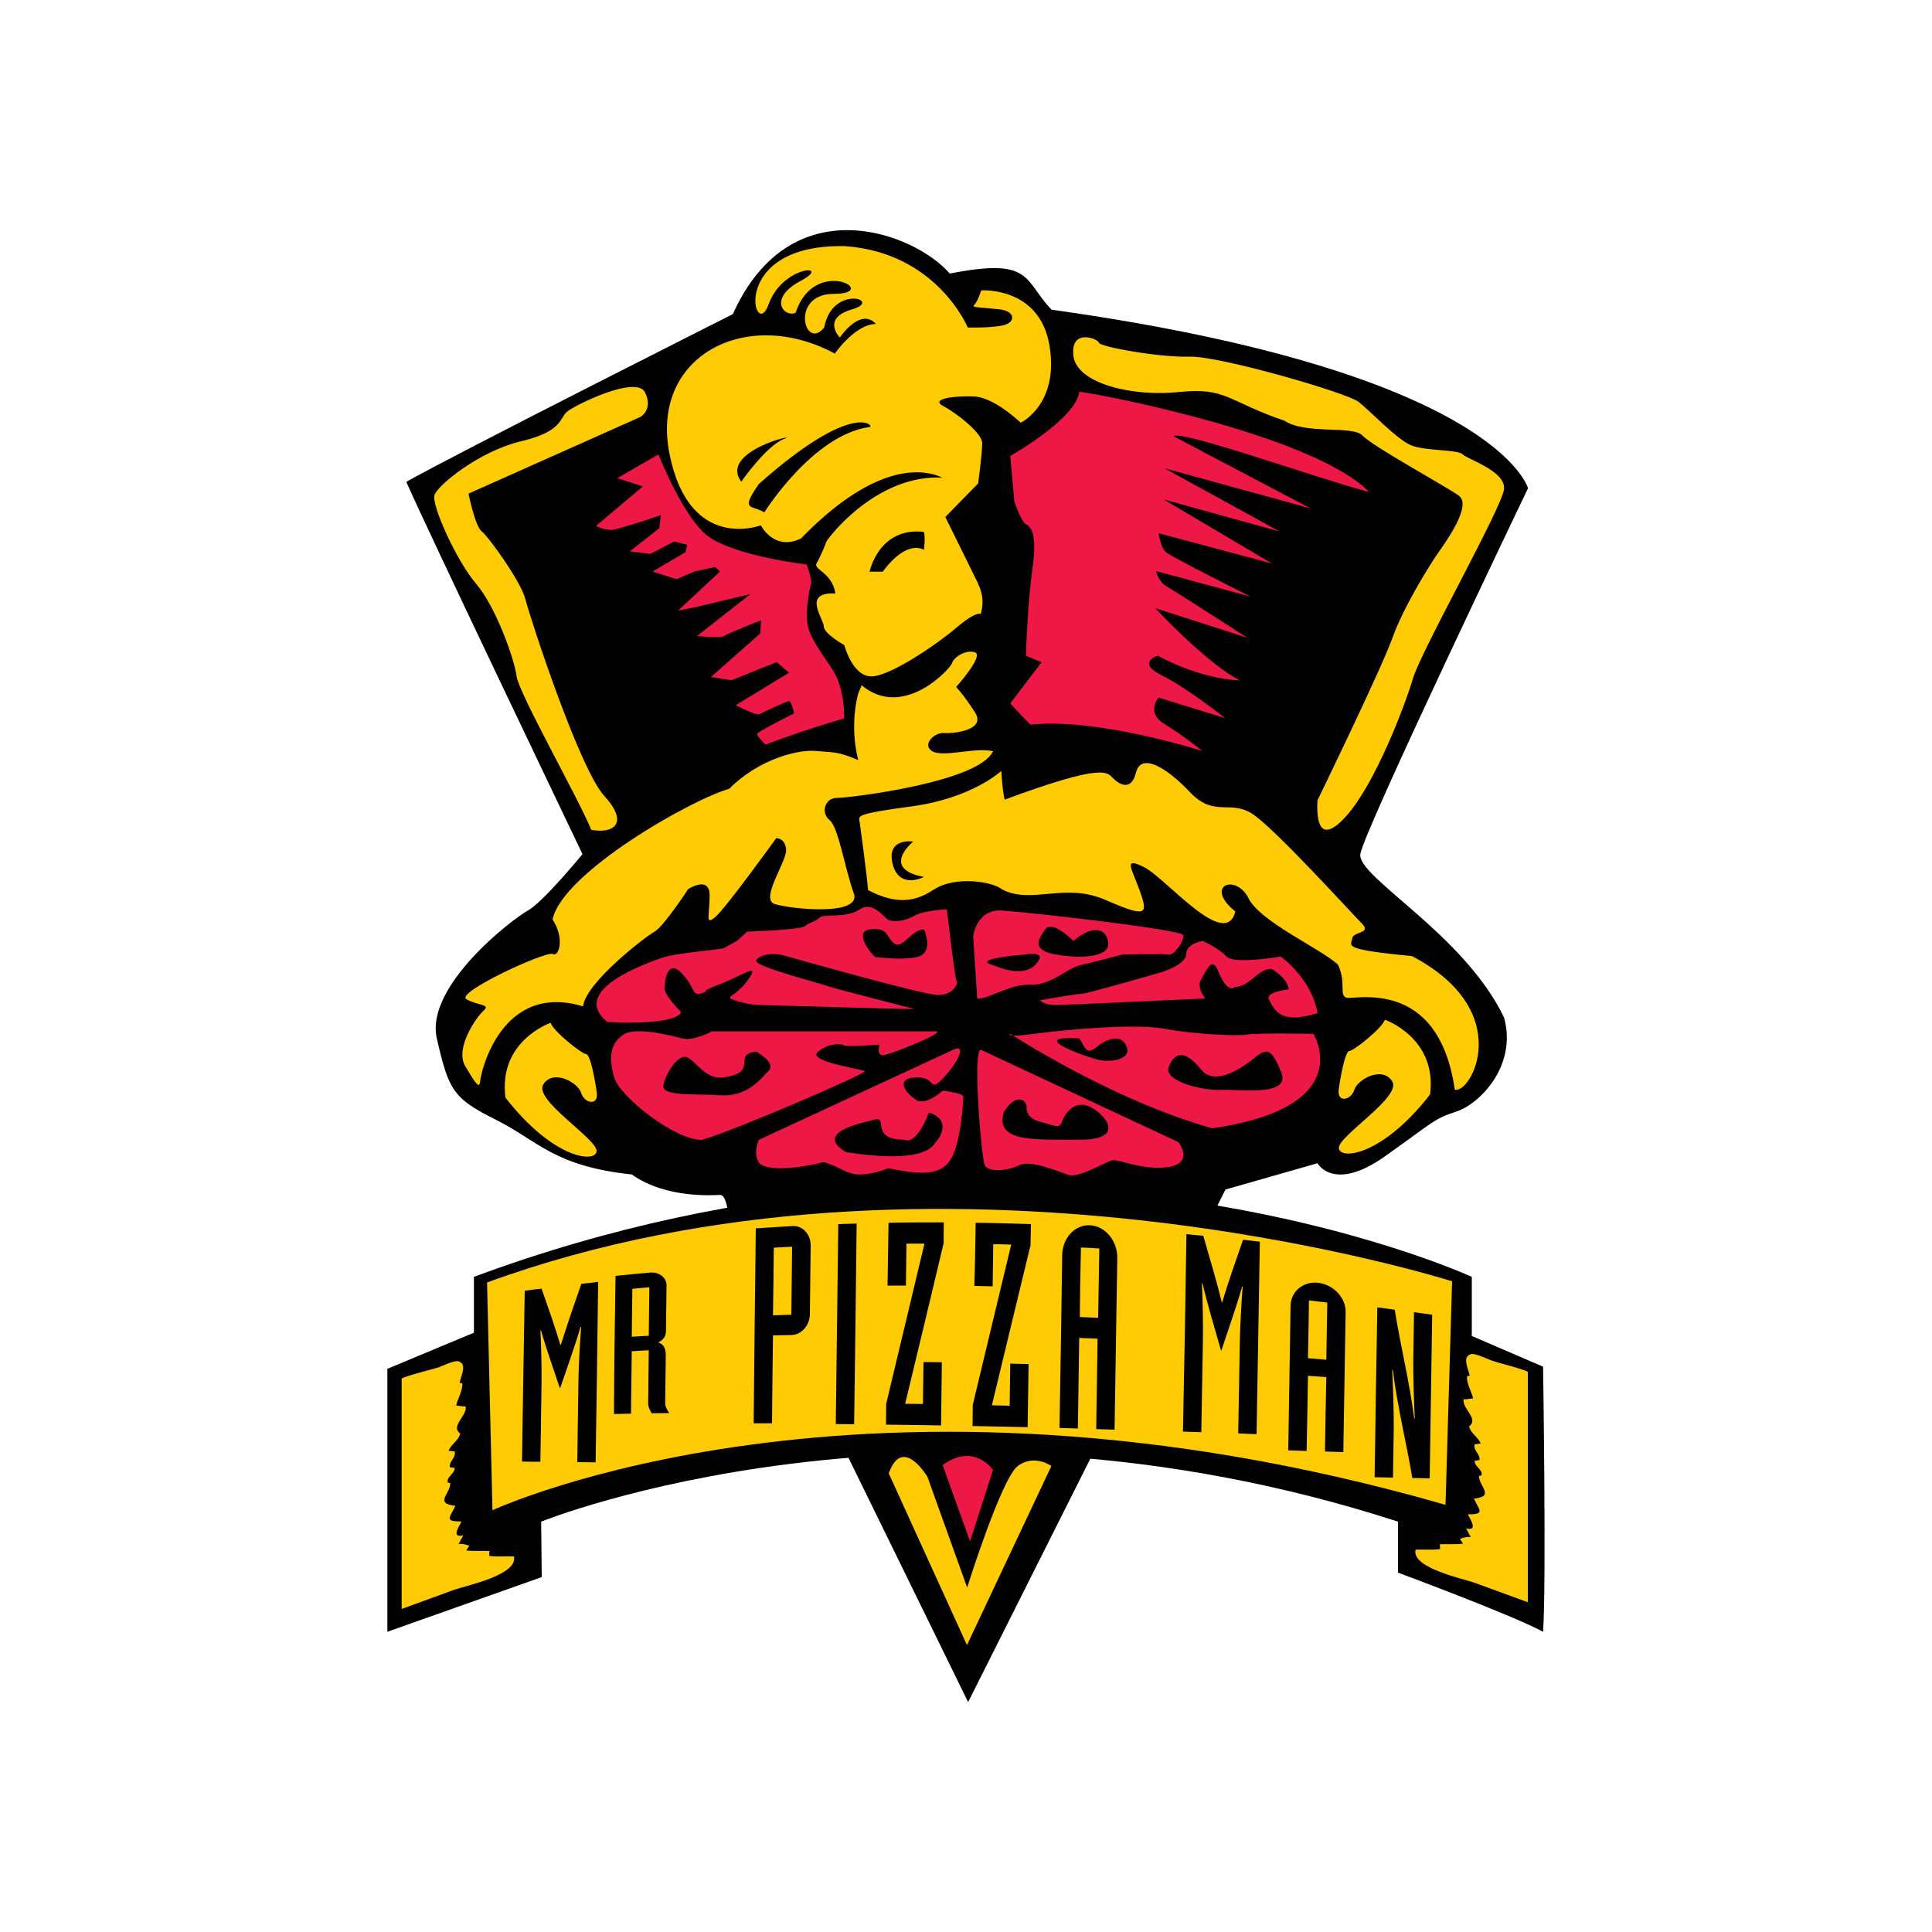 <?xml version="1.0" encoding="utf-8"?>
<!-- Generator: Adobe Illustrator 24.2.0, SVG Export Plug-In . SVG Version: 6.00 Build 0)  -->
<svg version="1.1" id="Layer_1" xmlns="http://www.w3.org/2000/svg" xmlns:xlink="http://www.w3.org/1999/xlink" x="0px" y="0px"
	 viewBox="0 0 1000 1000" style="enable-background:new 0 0 1000 1000;" xml:space="preserve">
<style type="text/css">
	.st0{fill:#ED1846;}
	.st1{fill:#FFCB05;}
</style>
<g>
	<path d="M301.5,442.1c0,0-20.4,24.9-28.3,29.2c-7.9,4.3-53.3,39.1-47.1,66.2c6.2,27.1,8.5,31,30.6,42.1c22.1,11.1,30,24,70.3,28.3
		c18.1,12.8,42.8,10.6,45.8,10.6c3,0,3.9,8.5,3.9,8.5l124.4,254l133.2-265.3l47.6-13.6c0,0,8.4,15.2,34.8-3.5
		c26.4-18.7,25.3-19.4,37.2-23.3c11.9-3.9,31.5-23.6,24.6-48.6c-20.6-43.2-76.1-72.7-74.4-84.6c1.7-11.9,86.8-189.4,86.8-189.4
		s-15.9-60.1-246.6-92.4c-14.7-15.3-9.6-27.2-52.7-18.7c-18.1-21-82.2-45.9-112.3,21c0,0-144,72.6-169,86.8
		C219.8,271.4,301.5,442.1,301.5,442.1z"/>
	<path class="st0" d="M522.9,364.1l16.2-21.3l-8.1-3.4c0,0,0.8-26.8,3.4-45.1c2.6-18.3-0.9-21.7-3.4-23c-2.6-1.3-6-11.9-6-11.9
		l-2.1-23.4c0,0,34-19.1,35.7-33.2c10.2,0.9,121.6,22.5,150.1,51.9c-27.2-7.2-97.4-32.3-101.2-28.9c16.6,8.9,71,37.4,71,37.4
		l-75.7-20.8l59.5,32.7l-60-16.6l56.1,33.2l-58.7-15.7c0,0,0.9,7.2,3.8,9.8c3,2.6,43.8,23,43.8,23l-48.9-13.2c0,0,1.3,5.5,5.1,7.7
		c3.8,2.1,42.1,26.8,42.1,26.8l-47.6-15.3c0,0,26.4,28.5,43.8,37.4c-21.7-0.9-42.5-12.8-42.5-12.8s-11.5,3.4,2.1,10.2
		c13.6,6.8,32.7,22.1,32.7,22.1l-34.4-10.6c0,0-6.8,7.7,3,13.6c9.8,6,19.6,14,19.6,14s-54.4-17.4-88.9-13.6
		C527.5,369.2,522.9,364.1,522.9,364.1z"/>
	<path class="st0" d="M437,371.8c0,0,0.4-15.3-6-25.1c-6.4-9.8-12.3-17-13.2-24.7c-0.9-7.7,1.7-19.1,2.1-20.4
		c0.4-1.3-2.3-9.4-2.3-9.4s-40.6-4.7-53-16.2c-12.3-11.5-23.8-40.8-23.8-40.8l-21.3,12.3l13.2,4.3l-24.2,20.4c0,0,3.8,2.1,7.7,2.1
		c3.8,0,25.9-7.7,25.9-7.7l-0.9,6.8L326,285.4l10.6,1.3l12.3-6.4l6.8,1.7l-0.9,3.8l-17,10l12.3,4l9.4-4l10.6-2.3l2.6,2.3l-21.7,20.2
		l8.9-1.7l28.5-6.8l-27.6,21.7c0,0,12.3,1.3,14,0c1.7-1.3,19.1-8.1,19.1-8.1l-0.4,6.8l-25.5,22.5l10.6,1.7l23.4-9.4l6.4,5.5
		L380.8,365c0,0,10.6,5.5,12.3,4.7c1.7-0.9,14-6.8,15.3-6.8c1.3,0,2.6,6.4,2.6,6.4s-19.1,9.4-19.1,10.6c0,1.3,4.3,5.5,4.3,5.5
		S414,378.6,437,371.8z"/>
	<path class="st1" d="M444.2,359c0,0-4.7,15.7,0,34.4c-11.1-4.7-12.8-3.8-21.7-4.7c-8.9-0.9-29.3,3.8-45.1,19.6
		c-19.6,5.5-86.3,43.4-91.4,67.6c6.4,9.8,3.4,19.6,0,17.9c-3.4-1.7-50.6,20-44.6,23.4c6,3.4,12.8,2.5,8.9,5.9
		c-3.8,3.4-15.1,19.6-9.4,28.9c5.6,9.4,7.3,11.9,7.7,7.2c0.4-4.7,11.1-51,53.2-38.3c1.3-12.3,32.3-36.1,37-38.7
		c4.7-2.6,17.4-22,17.4-22s11.1-7.3,11.1,3.3c0,10.6-2.5,15.7,3,11.1c5.5-4.7,31.5-40.8,31.5-40.8s4.7,0,5.1,6
		c0.4,6-13.6,25.5-6,28.1c7.7,2.5,43.4,6.4,41.3-4.7c-5.1-14-8.1-34.9-12.8-38.7c-4.7-3.8-2.5-11.5,3.8-11.5
		c6.4,0,73.6-8.1,80.8-24.2c-9.8-2.1-25.9,3.4-31.5,0c-5.5-3.4,1.3-9.8,6-9.4c4.7,0.4,22.1-1.3,16.2-10.6c-6-9.4-9.8-13.2-9.8-13.2
		s14.5-16.2,9.8-17.9c-4.7-1.7-11.1,2.5-11.9,5.5c-0.9,3-25.3,29.5-46.8,11.5L444.2,359z"/>
	<path class="st1" d="M445,425.8c0,0,3.8,27.6,4.3,34.9c11.5,6,22.1,7.7,33.6,0c11.5-7.7,31-4.3,35.7-0.4
		c15.3,8.1,32.3-3.8,53.6,5.5c21.3,9.3,22.1,7.6,17.9-4.3c-4.2-11.9-9.1-18.2,2-12.7c11.2,5.5,42.2,43.5,47.3,23
		c-16.2-13.2-0.4-19.6,6.4-7.7c5.5,12.8,37.9,26.8,46.8,35.3c4.3,9.4,0.4,15.7,4.3,17c3.8,1.3,47.6-11.1,56.1,47.6
		c8.1,2.6,32.3-40.4-22.1-69.1c-37-3.6-31.5-5.3-31-9.1c0.4-3.8,10.2-2.5,5.1-7.7c-5.1-5.1-45.5-49.7-57-57
		c-11.5-7.2-19.6,2.1-32.1-11.1c-12.5-13.2-25.3-20.4-27.9-10.2c-2.5,10.2-8.9,6-11.9,3c-3-3-4.3-8.1-56.1,11.1
		c-1.3-5.5-1.7-14.9-1.7-14.9s-14.9,14-45.9,18.3C441.2,421.5,444.6,422.3,445,425.8z"/>
	<path d="M472.7,435.6c0,0-17.4,14,5.5,18.3c0,0-12.8,6.8-16.2-6.8C458.7,433.4,472.7,435.6,472.7,435.6z"/>
	<path class="st1" d="M681.9,414.3c0,0,32.7-67.2,38.7-83.8c5.9-16.6,19.6-38.3,23.4-43.8c3.8-5.5,18.3-25.1,11-30.2
		c-7.2-5.1-44.6-25.5-49.7-31c-5.1-5.5-29.3-0.4-40.4-7.7c-29.8-10.2-30.2-17.4-54.4-14.9c-24.2,2.6-53.2-4.3-54.9-18.7
		c-1.7-14.5,12.8-8.9,13.2-6.8c0.4,2.1,31.5,7.7,47,7.2c15.5-0.4,81.4,18.7,87.4,23.4c6,4.7,20,19.6,27.2,22.5
		c7.2,3,24.4,2.1,26.7,4.7c2.3,2.5,22.2,8.5,21.4,17.9c-0.9,9.4-43,83.8-47.2,98.2c-4.3,14.5-19.6,54.4-34.4,71
		C681.9,439,681.5,422.4,681.9,414.3z"/>
	<path class="st1" d="M716.8,527.8c0,0,27.2,9.4,23.4,38.7c-25.1,32.3-47.2,34-47.2,27.6c0-6.4,32.7-26.4,27.6-34.4
		c-5.1-8.1-17.9-1.1-19.6,4.4c-1.7,5.4-8.9,6.9-8.1,0c0.9-6.9,3.4-20.1,5.5-20.1C700.6,544,715.5,532.1,716.8,527.8z"/>
	<path class="st1" d="M285,529.4c0,0-27.2,9.3-23.4,38.7c25.1,32.3,47.2,34,47.2,27.6c0-6.4-32.7-26.4-27.6-34.4
		c5.1-8.1,17.9-1.1,19.6,4.4c1.7,5.4,8.9,6.9,8.1,0c-0.9-6.9-3.4-20.1-5.5-20.1C301.2,545.6,286.3,533.7,285,529.4z"/>
	<path class="st0" d="M667,512.1c0,0-12.7,1.3-10.1,5.5c2.6,4.2,4.7,13.2,25.1,6.8c-3.3-18.3-19.1-29.3-19.1-29.3s-24.2,4.2-28.1,0
		c-3.8-4.3-12.3-8.1-12.3-8.1s-8.5,1.3-8.5,6.8c0,5.5-12.8,9.4-12.8,9.4s-38.3,11.1-40.8,11.1c-2.5,0-22.1,3.4-22.1,3.4
		s1.7,2.5,7.7,2.5c6,0,77.8-3.4,77.8-3.4s-4.7-5.9-2.1-9.9c2.6-4.1,5.5-12.6,8.9-4.1c3.4,8.5,6.8,9.8,8.5,8.1
		c7.6,0,12.3-9.8,19.1-9.4C658.1,501.5,666.5,506.1,667,512.1z"/>
	<path class="st0" d="M679.8,535.1c0,0,23.8,37.9-52.3,48.9c-52.1-14.5-104.6-48.9-104.6-48.9s-3.4,2.1,12.3,0
		c15.7-2.1,52.1-5.5,67.7-2.6c15.6,3,38.6,3.8,42.4,3C649.2,534.6,679.8,535.1,679.8,535.1z"/>
	<path d="M650,547c0,0-19.6,17.4-28.1,6.8c-8.5-10.6-13.9-9.3-16.9-1.7c-3.1,7.6,17.8,12.5,26.7,12c8.9-0.5,36.6,3.8,31.5-9
		C658.1,542.3,655.6,542.7,650,547z"/>
	<path d="M568.8,541c0,0,10.2-7.7,14,0c3.8,7.6-8.1,8.9-14,7.6c-6-1.3-38.7-12.8-10.2-11.1C562,542.3,562,547,568.8,541z"/>
	<path class="st0" d="M507.6,543.3L610,591.2c0,0,8.2,10.6-5,12.8c-13.3,2.1-26-4.2-29.4-3.4c-3.4,0.8-17.4,9.3-22.5,7.6
		c-5.1-1.7-19.6-8.1-25.5-5.1c-5.9,3-16.2,3.8-17.9,0C508,599.3,503.3,544.2,507.6,543.3z"/>
	<path d="M531.4,572.5c0,0-1.3,5.9,6.8,8.1c8.1,2.1,10.2,3.8,11.5,0c1.3-3.8,5.9-11,13.6-8.1c7.7,3,20.8,17.4-4.1,17.4
		c-24.8,0-44,1.2-39.7-14.1C524.7,566.9,530.4,568,531.4,572.5z"/>
	<path class="st0" d="M493.5,543.3l-100.8,46.7c0,0-3,6.8,0,11.5c3,4.7,18.3,3.8,33.6,0c12.3,3.4,13.2,10.6,33.6,3.2
		c20.8,4.4,29.3,2.8,33.6-7.4c4.3-10.2,5.1-28.1,5.1-29.8c0-1.7-10.6-3-10.6-3s-8.9,8.2-14,4.7c-5.1-3.4-11.1-11,0-11.5
		c11.1-0.5,6.4,8.6,14.5,0C496.5,549.1,500.1,540.2,493.5,543.3z"/>
	<path d="M480.8,575.8c0,0-6,17.1-12.8,14.1c-17.9,0-8.1-12.3-15.3-10.4c-7.2,1.9-31.5,6.7-14.9,16.8c26.4,4.2,41.7,2.1,45.9-4.3
		C483.7,592,494.8,580.5,480.8,575.8z"/>
	<path class="st0" d="M484.2,533.8H368.5c0,0-9.4,5.2-15.3,3.7c-6-1.5-24.7-6.5-31-1.7c-6.4,4.8-7.2,11.7-4.3,21.9
		c3,10.2,31.9,32.7,45.5,32.3c17.4-5.1,85.9-34.6,84.2-35.6c-1.7-1-30.2-5.1-24.2-10c6-5,12.8-4.1,13.6-3.3
		c0.8,0.9,18.3-0.4,18.3-0.4s-1.7,5.1,1.3,5.5C459.5,546.5,491,533.8,484.2,533.8z"/>
	<path class="st0" d="M473.5,522.3c0,0-43.4-11.1-45.1-11.9c-1.7-0.9-38.4-10.2-37-13.2c1.3-3,8.6-4.3,14.5-2.6
		c6,1.7,70.8,20,79.2,20.4c8.4,0.4,10.9-6.3,10.1-7c-0.9-0.7-5.1-37.3-5.1-37.3s-11.9,0.4-17,3.4c-5.1,3-10.9,3-13.1,2.1
		c-2.2-0.9-8.2-10.2-15-5.5c-6.8,4.7-18.7,2.1-20.8,4.3c-2.1,2.1-5.5,2.5-7.7,4.4c-2.1,1.9-29.8,2.8-29.8,2.8l-5.1,4.7
		c0,0-5.5,3-6.8,3.8c-1.3,0.8-25.1,2.5-32.3,5.1c-7.2,2.6-48.5,16.6-28.1,33.2c34.4,1.7,39.1-4.2,37.8-5.5
		c-1.3-1.3-7.7-8.1-8.1-11.1c-0.4-3,0.9-16.6,8.5-8.9c7.7,7.7,5.1,12.3,10.6,10.6c5.5-1.7-3,0,9.4-4.7c12.3-4.7,20.8-11.4,14.9-2.7
		c-6,8.7-11.9,9.1-8.9,10.4c3,1.3,9.7,3,12.7,3C394.4,520.2,465,522.3,473.5,522.3z"/>
	<path d="M478.2,481c0,0,6,12.8-4.3,14.5c-10.2,1.7-19.6-0.4-20.4,0c-0.9,0.4-12.8-13.2-3-14.5c9.8-1.3,8.5,5.3,12.8,7.6
		C467.6,490.8,471.4,481.5,478.2,481z"/>
	<path class="st0" d="M505.8,516.8l-2.1-31.9c0,0,1.4-14.5,15.1-13.6c13.8,0.9,93.3,9.8,93.7,12.8c0.5,3-4.9,10.6-7.6,10
		c-2.6-0.6-24.3,0-24.3,0s-14.5,3.9-21.5,5.5c-7,1.6-15.1,10.5-25.7,10.1C522.9,509.1,510.9,517.6,505.8,516.8z"/>
	<path d="M513.9,499.5c0.9,0.2,18.3,8.9,24.2-3.3c1.4-3.8-8.1-2.1-8.1-2.1S502,496.3,513.9,499.5z"/>
	<path d="M541.1,480.9c-3.4,4.8-7.7,10.8,5.1,13.1c12.8,2.3,27.6,1.6,27.4-5.5c-0.2-7.1-6.9-10.9-18-1.5
		C555.6,487,544.6,476,541.1,480.9z"/>
	<path class="st1" d="M507.6,317.8c0,0-2.2-1.7-12.2,6.8c-9.9,8.5-34.6,25.5-44.4,25.5c-9.8,0-14-16.2-14-16.2s-10.6-5.9-10.6-9.7
		c0-3.8-11.5-17.9,6-17c-1.7-11.1-11.7-12.3-9.7-15.7c2-3.4,4.6-9.8,5-11.1c0.4-1.3,25.5-34.9,60-33.2c-12.8-6-37.8-4.9-73.1,31.5
		c-14,6.8-20.8-6.8-20.8-6.8s-36.8,14.3-47.2-36.6c-10.4-50.9,39.5-77,85.5-52.3c0,0,10.6-15.3,21.3-15.3c-8.1-8.9-18.7,7-18.7,7
		s-9.8-9.9,6.4-14.6c16.2-4.7-10.3-13.2-14.5,9.4c-10.2,12.8-18.2-17.9,5.6-17.4c23.8-0.4-10.6-20-20.4,9.8
		c-6,2.6-14.5-7.4,2.6-16.5c17-9-9.4-8.2-16.6,12.2c-7.2,20.4-21.7-31.5,39.6-30.2c47.6,3.4,63.5,42.1,63.5,42.1s13,0.4,19-1.3
		c5.9-1.7,5.5-7.2-2.6-8.1c-8.1-0.9-14.9-0.9-13.2-2.1c1.7-1.3,3.8-7.7,3.8-7.7s30.2-2.1,35.3,28.5c5.1,30.6-14.9,40-14.9,40
		s-13.6-13.2-24.2-13.6c-10.6-0.4-23,1.3-15.7,5.1c7.2,3.8,20,14,20,19.1c0,5.1-2.1,20.8-2.1,20.8l-17,17.4l17,34.5
		C505.8,302,510.5,308.4,507.6,317.8z"/>
	<path d="M478.2,284.6c0,0-8.5-6-21.3,11.3h-6.8c0,0,4.7-23.2,28.1-20.6C479.1,278.2,478.2,284.6,478.2,284.6z"/>
	<path class="st1" d="M331.5,215.8l-89,39.7c0,0,3.4,16.9,6.8,19.5c3.4,2.6,20.4,26,22.7,35.3c2.3,9.3,27.8,87.5,40.8,101.7
		c13,14.2,4.8,19.7-6.8,17.5c-5.7-14.6-37.4-70.5-38.6-79.4c-1.1-8.9-10.8-36.1-21-48c-10.2-11.9-23.2-40.8-21.5-45.9
		c1.7-5.1,23.2-22.7,44.8-27.8c21.5-5.1,19.8-11.9,23.8-15.3c4-3.4,35.7-19,40.3-10.1C338.3,211.9,331.5,215.8,331.5,215.8z"/>
	<path class="st1" d="M460,762.6l40.5,88.9l43.7-92.7c0,0-8.9-6.4-17.4,0c-8.5,6.4-26.2,62.9-26.2,62.9l-20.6-57.4
		C479.9,764.3,467.2,742.6,460,762.6z"/>
	<path class="st0" d="M487.9,758.3l14.2,39.5l11.9-37C513.9,760.9,504.4,746.4,487.9,758.3z"/>
	<path d="M280.1,787.6c0,0,196.9-79.9,443.5,0V814c0,0,58.1,21.5,75.1,30.6c1.7-24.9,0-137.2,0-137.2l-36.9-15.9v-30.6
		c0,0-230.1-106.3-516.5,0v28.9l-44.8,18.7v136.1l79.9-28.3L280.1,787.6z"/>
	<path class="st1" d="M748.2,778.9c-301.5-86.7-493.3,2.8-493.3,2.8l-2.8-117.9c233.5-85.3,499.5-0.6,499.5-0.6L748.2,778.9z"/>
	<path class="st1" d="M207.9,713.7c0,0,0,119.1,0,119.1c9-3.3,18.1-6.6,27.1-9.9c6.2-2.2,33.3-7.7,31-17.3
		c-4.2-0.2-8.7,0.3-12.8-0.3c0.2-0.8-0.1-1.7,0.2-2.5c-4-0.2-8.3,0.2-12.1-0.3c0.5-0.5,0.9-1.7,1.7-2.3c-1.5-0.8-3.8-1.2-5.7-1.1
		c0.9-1.1,1.6-3.1,2.5-4.4c-7,1.7-1.4-5.6-1-7.2c-9.1,0.1-5.9-2.1-3.1-8.1c-11.1-1.2-2.6-6.2-2.6-11.8c-0.5,0-1-0.1-1.4-0.3
		c-0.4-3.3,3.5-4.2,3.7-7.5c-0.7,0-1.9-0.4-2.6-0.4c-0.3-3.4,3.4-4.8,2.5-8.2c-1,0.1-2.3-0.3-3.1-0.3c1.2-3.3,5.3-5.4,6-8.9
		c-5.3-3.9,3.9-9.4,2.8-14.1c-1.5,0.3-3.5-0.5-4.9-0.3c0.8-3.8,3.4-7.6,3.2-11.6c-0.5,0-1-0.1-1.4-0.3c0.9-4.1,4-9.8-0.7-11.1
		c-2.3-0.6-8.7,2.7-11,3.4C224.9,708.4,207.9,712.7,207.9,713.7z"/>
	<path class="st1" d="M790.8,710.2v119.1c-9.1-3.3-18.1-6.6-27.1-9.9c-6.2-2.3-33.3-7.7-31-17.3c4.2-0.2,8.7,0.3,12.7-0.3
		c-0.2-0.8,0.1-1.7-0.2-2.5c4-0.2,8.3,0.2,12.1-0.3c-0.5-0.5-0.9-1.7-1.7-2.4c1.5-0.8,3.8-1.2,5.7-1.1c-0.9-1.1-1.6-3.1-2.5-4.4
		c7,1.7,1.5-5.6,1-7.3c9.1,0.1,5.9-2.1,3.1-8.1c11.1-1.2,2.6-6.2,2.6-11.8c0.5,0,1-0.1,1.4-0.3c0.4-3.3-3.5-4.2-3.7-7.5
		c0.7,0,1.9-0.4,2.6-0.4c0.3-3.4-3.4-4.8-2.5-8.2c1,0.1,2.3-0.4,3.1-0.3c-1.2-3.3-5.3-5.4-6-8.9c5.3-3.9-3.9-9.4-2.8-14.1
		c1.5,0.3,3.5-0.5,4.9-0.3c-0.9-3.8-3.4-7.6-3.2-11.6c0.5,0,1-0.1,1.4-0.3c-0.9-4.1-4-9.8,0.7-11.1c2.3-0.6,8.7,2.7,11,3.4
		C773.8,705,790.8,709.2,790.8,710.2z"/>
	<path d="M391.4,544.3c0,0,10.7,5.9,6.4,10c-4.3,4.1-10.6,13.5-25.1,12.6c-14.5-0.9-30.6,0.7-29.3-5.4c1.3-6.1,7.7-16.3,12.3-14.2
		c4.7,2.1,9.8,12,19.1,10.3C393.2,555,378.6,545.9,391.4,544.3z"/>
	<path d="M395.6,265.2c0,0,25.2-40.3,54.6-44.2c2.4-0.4-8.1-14.2-57.4,29.5C382.7,264.9,389.3,261.2,395.6,265.2z"/>
	<path d="M383.7,249.3c0,0,13-18.7,22.1-22.1C414.9,223.8,371.8,233.4,383.7,249.3z"/>
	<g>
		<g>
			<path d="M271.6,668.1c2.9-0.4,5.8-0.8,8.7-1.1c1.8,5.1,3.6,10.3,5.4,15.5c1.5,4.4,2.9,9,4.3,13.5c0.1,0,0.2,0,0.3,0
				c1.5-4.7,3.1-9.6,4.7-14.4c2-5.7,3.9-11.4,5.9-17.1c2.9-0.3,5.8-0.6,8.7-1c-0.4,31.2-0.8,62.3-1.3,93.4c-3.2,0-6.3-0.1-9.5-0.1
				c0.2-14,0.4-28,0.6-42.1c0.1-8.4,0.8-20.6,1.4-27.9c-0.1,0-0.2,0-0.3,0c-3.4,11.5-7.1,21.4-10.5,31.5c-0.1,0-0.2,0-0.3,0
				c-3.2-9.8-6.6-19-9.7-29.7c-0.1,0-0.2,0-0.3,0c0.4,7,0.7,18.8,0.6,27c-0.2,13.7-0.4,27.3-0.6,41c-3.2,0-6.3,0-9.5-0.1
				C270.6,727.2,271.1,697.7,271.6,668.1z"/>
			<path d="M318.6,660.4c5.9-0.6,11.8-1.2,17.7-1.7c4.9-0.5,8.8,2.6,8.7,6.8c-0.1,7.8-0.2,15.5-0.3,23.3c0,3.5-1.9,4.9-4,6.1
				c2.1,0.6,3.9,2.1,3.9,6.6c-0.1,8.2-0.2,16.3-0.3,24.5c0,2.1,0.9,3.6,2.1,5.4c-3,0-6.1,0.1-9.1,0.1c-0.9-1.5-1.9-3.5-1.8-5.4
				c0.1-9.1,0.2-18.2,0.3-27.2c-2.9,0.1-5.9,0.3-8.8,0.5c-0.1,10.8-0.3,21.6-0.4,32.3c-2.9,0.1-5.9,0.1-8.8,0.2
				C317.9,708.1,318.2,684.3,318.6,660.4z M327,691.9c2.9-0.2,5.9-0.4,8.8-0.5c0.1-8.4,0.2-16.7,0.3-25.1c-2.9,0.2-5.9,0.5-8.8,0.8
				C327.2,675.3,327.1,683.6,327,691.9z"/>
			<path d="M391.2,635.8c6.3-0.4,12.7-0.8,19-1.2c5.3-0.3,9.5,4.3,9.4,10.2c-0.1,11.8-0.3,23.6-0.4,35.4c-0.1,5.9-4.4,10.7-9.6,10.8
				c-3.2,0.1-6.3,0.1-9.5,0.2c-0.2,15.2-0.4,30.4-0.5,45.5c-3.2,0-6.3,0-9.5,0C390.4,703.2,390.8,669.5,391.2,635.8z M400.1,680.8
				c3.2-0.1,6.3-0.2,9.5-0.3c0.1-11.7,0.3-23.5,0.4-35.2c-3.2,0.1-6.3,0.3-9.5,0.5C400.4,657.4,400.3,669.1,400.1,680.8z"/>
			<path d="M433.9,633.6c3.2-0.1,6.3-0.2,9.5-0.3c-0.4,34.6-0.8,69.3-1.3,103.9c-3.2,0-6.3-0.1-9.5-0.1
				C433,702.6,433.5,668.1,433.9,633.6z"/>
			<path d="M459.9,632.9c9.5-0.2,19.1-0.2,28.6-0.2c0,3.6-0.1,7.3-0.1,10.9c-6.6,27.7-13.2,55.4-19.9,83c3.1,0,6.2,0.1,9.2,0.1
				c0.1-7.2,0.2-14.5,0.3-21.7c3.2,0,6.3,0.1,9.5,0.1c-0.1,10.9-0.3,21.8-0.4,32.7c-9.5-0.2-19-0.3-28.5-0.4c0-3.6,0.1-7.2,0.1-10.8
				c6.6-27.5,13.2-55.2,19.8-82.9c-3.1,0-6.2,0-9.3,0c-0.1,7.2-0.2,14.5-0.3,21.7c-3.2,0-6.3,0-9.5,0
				C459.6,654.6,459.7,643.7,459.9,632.9z"/>
			<path d="M505,632.9c9.5,0.1,19.1,0.4,28.6,0.7c-0.1,3.6-0.1,7.3-0.2,10.9c-6.7,27.5-13.3,55.2-20,82.9c3.1,0.1,6.2,0.1,9.2,0.2
				c0.1-7.3,0.2-14.5,0.3-21.8c3.2,0.1,6.3,0.2,9.5,0.2c-0.2,10.9-0.3,21.8-0.5,32.7c-9.5-0.2-19-0.4-28.5-0.6
				c0-3.6,0.1-7.3,0.1-10.9c6.6-27.7,13.3-55.4,19.9-83c-3.1-0.1-6.2-0.2-9.3-0.2c-0.1,7.3-0.2,14.5-0.3,21.8
				c-3.2-0.1-6.4-0.1-9.5-0.2C504.7,654.7,504.8,643.8,505,632.9z"/>
			<path d="M549.8,649.7c0.1-9,6.7-16,14.5-15.5c7.9,0.5,14.2,8.2,14,17.1c-0.5,29.5-0.9,59.1-1.4,88.7c-3.2-0.1-6.3-0.2-9.5-0.3
				c0.2-15.6,0.5-31.2,0.7-46.8c-3.2-0.1-6.3-0.3-9.5-0.4c-0.2,15.6-0.5,31.3-0.7,46.9c-3.2-0.1-6.3-0.2-9.5-0.3
				C548.9,709.3,549.4,679.5,549.8,649.7z M558.9,681.7c3.2,0.1,6.3,0.3,9.5,0.4c0.2-12,0.4-24,0.6-35.9c-3.2-0.2-6.4-0.4-9.5-0.5
				C559.2,657.7,559,669.7,558.9,681.7z"/>
			<path d="M614.1,638.8c2.9,0.3,5.8,0.6,8.7,0.8c1.8,6.3,3.6,12.5,5.4,18.7c1.5,5.2,2.9,10.6,4.2,15.8c0.1,0,0.2,0,0.2,0
				c1.5-5,3.1-10,4.8-15c2-5.8,4-11.6,6-17.4c2.9,0.3,5.8,0.7,8.7,1c-0.6,33.2-1.1,66.4-1.7,99.6c-3.2-0.1-6.3-0.2-9.5-0.4
				c0.3-15.3,0.5-30.6,0.8-45.8c0.1-9.1,0.9-22.3,1.5-30.1c-0.1,0-0.2,0-0.3,0c-3.4,11.9-7.2,22.2-10.7,33c-0.1,0-0.2,0-0.2,0
				c-3.2-11.3-6.6-22.2-9.6-34.8c-0.1,0-0.2,0-0.3,0c0.4,8,0.7,21.4,0.5,30.7c-0.3,15.5-0.5,31-0.8,46.4c-3.2-0.1-6.3-0.2-9.5-0.3
				C613,707,613.6,672.9,614.1,638.8z"/>
			<path d="M668,675.9c0.1-7.5,6.6-12.9,14.5-11.9c7.8,1,14.1,7.8,14,15c-0.4,24.2-0.8,48.4-1.2,72.6c-3.2-0.1-6.3-0.2-9.5-0.3
				c0.2-12.9,0.4-25.7,0.7-38.5c-3.2-0.2-6.3-0.5-9.5-0.7c-0.2,13-0.4,25.9-0.7,38.9c-3.2-0.1-6.3-0.2-9.5-0.3
				C667.2,725.7,667.6,700.8,668,675.9z M677,703c3.2,0.3,6.3,0.5,9.5,0.8c0.2-9.9,0.3-19.7,0.5-29.6c-3.2-0.4-6.3-0.7-9.5-1.1
				C677.4,683.1,677.2,693,677,703z"/>
			<path d="M712.9,676.7c3,0.4,6,0.8,9,1.2c3,18.7,7.6,37.1,10.1,56.3c0.1,0,0.2,0,0.3,0c-0.4-7.2-0.9-22.6-0.8-30.1
				c0.1-8.3,0.3-16.6,0.4-24.9c3.1,0.4,6.3,0.9,9.4,1.3c-0.4,28.2-0.9,56.4-1.3,84.7c-3-0.1-6-0.1-9-0.2c-3-18.1-7.6-36.3-10.1-56
				c-0.1,0-0.2,0-0.3,0c0.4,7.4,0.9,22.9,0.8,30.6c-0.1,8.4-0.3,16.8-0.4,25.2c-3.2-0.1-6.3-0.1-9.5-0.2
				C711.9,735.3,712.4,706,712.9,676.7z"/>
		</g>
	</g>
</g>
</svg>
